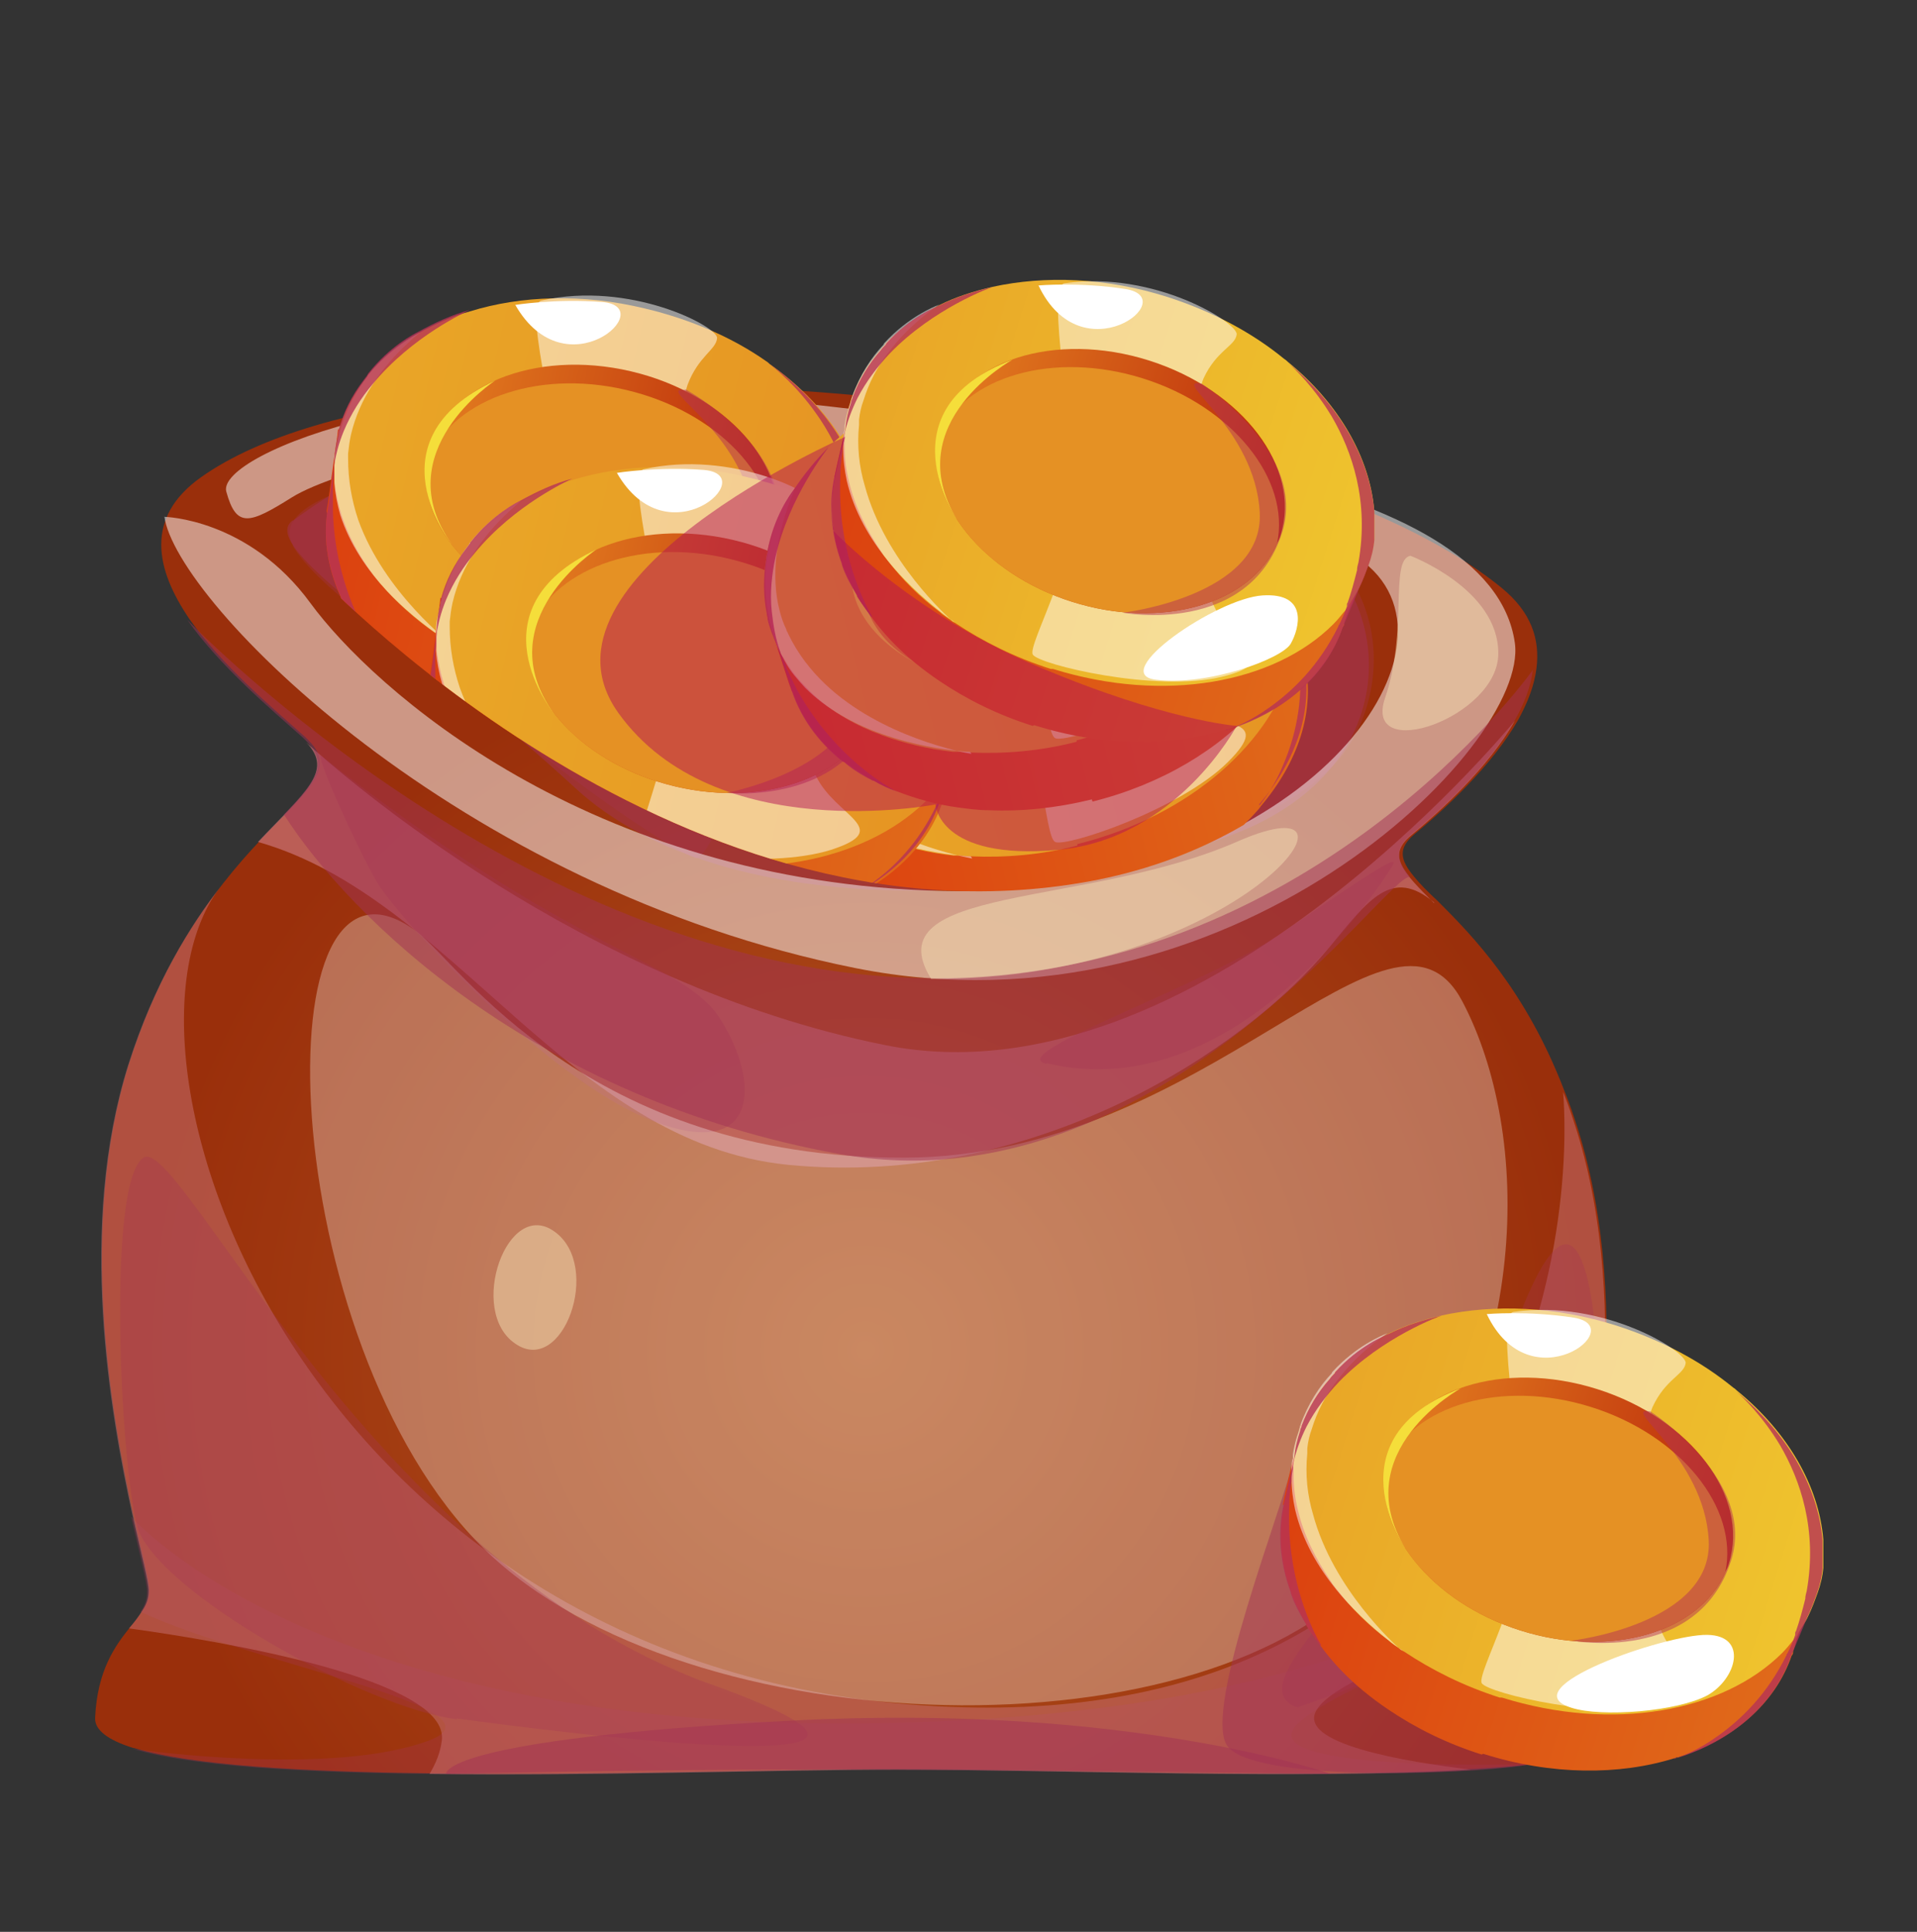 <?xml version="1.0" encoding="UTF-8"?>
<svg xmlns="http://www.w3.org/2000/svg" xmlns:xlink="http://www.w3.org/1999/xlink" version="1.1" viewBox="0 0 266 268">
  <rect x="0" y="0" width="266" height="268" fill="#333333" stroke="none"/>
  <defs>
    <style>
      .cls-1 {
        fill: #f5de3a;
      }

      .cls-1, .cls-2, .cls-3, .cls-4, .cls-5, .cls-6, .cls-7, .cls-8, .cls-9, .cls-10, .cls-11, .cls-12, .cls-13, .cls-14, .cls-15, .cls-16, .cls-17, .cls-18, .cls-19, .cls-20, .cls-21, .cls-22, .cls-23, .cls-24, .cls-25, .cls-26, .cls-27, .cls-28, .cls-29, .cls-30, .cls-31, .cls-32, .cls-33, .cls-34, .cls-35, .cls-36, .cls-37, .cls-38, .cls-39 {
        stroke-width: 0px;
      }

      .cls-2 {
        opacity: .8;
      }

      .cls-2, .cls-3, .cls-5, .cls-7, .cls-8, .cls-14, .cls-32 {
        mix-blend-mode: multiply;
      }

      .cls-2, .cls-7 {
        fill: #b53355;
      }

      .cls-3, .cls-5, .cls-7, .cls-14, .cls-33, .cls-34 {
        opacity: .5;
      }

      .cls-3, .cls-32 {
        fill: #c97377;
      }

      .cls-40 {
        clip-path: url(#clippath);
      }

      .cls-4 {
        fill: none;
      }

      .cls-5, .cls-8 {
        fill: #a33355;
      }

      .cls-6 {
        fill: #e59124;
      }

      .cls-8, .cls-39 {
        opacity: .3;
      }

      .cls-9 {
        fill: url(#_ÂÁ_Ï_ÌÌ_È_ËÂÌÚ_232);
      }

      .cls-10 {
        fill: url(#_ÂÁ_Ï_ÌÌ_È_ËÂÌÚ_213);
      }

      .cls-11 {
        fill: url(#_ÂÁ_Ï_ÌÌ_È_ËÂÌÚ_473);
      }

      .cls-12 {
        fill: url(#_ÂÁ_Ï_ÌÌ_È_ËÂÌÚ_178);
      }

      .cls-13 {
        fill: url(#_ÂÁ_Ï_ÌÌ_È_ËÂÌÚ_170);
      }

      .cls-14 {
        fill: #b41454;
      }

      .cls-15 {
        fill: url(#_ÂÁ_Ï_ÌÌ_È_ËÂÌÚ_178-4);
      }

      .cls-16 {
        fill: url(#_ÂÁ_Ï_ÌÌ_È_ËÂÌÚ_178-3);
      }

      .cls-17 {
        fill: url(#_ÂÁ_Ï_ÌÌ_È_ËÂÌÚ_178-2);
      }

      .cls-18 {
        fill: url(#_ÂÁ_Ï_ÌÌ_È_ËÂÌÚ_170-2);
      }

      .cls-19 {
        fill: url(#_ÂÁ_Ï_ÌÌ_È_ËÂÌÚ_170-6);
      }

      .cls-20 {
        fill: url(#_ÂÁ_Ï_ÌÌ_È_ËÂÌÚ_170-5);
      }

      .cls-21 {
        fill: url(#_ÂÁ_Ï_ÌÌ_È_ËÂÌÚ_170-4);
      }

      .cls-22 {
        fill: url(#_ÂÁ_Ï_ÌÌ_È_ËÂÌÚ_170-3);
      }

      .cls-23 {
        fill: url(#_ÂÁ_Ï_ÌÌ_È_ËÂÌÚ_473-2);
      }

      .cls-24 {
        fill: url(#_ÂÁ_Ï_ÌÌ_È_ËÂÌÚ_232-7);
      }

      .cls-25 {
        fill: url(#_ÂÁ_Ï_ÌÌ_È_ËÂÌÚ_232-8);
      }

      .cls-26 {
        fill: url(#_ÂÁ_Ï_ÌÌ_È_ËÂÌÚ_232-9);
      }

      .cls-27 {
        fill: url(#_ÂÁ_Ï_ÌÌ_È_ËÂÌÚ_232-6);
      }

      .cls-28 {
        fill: url(#_ÂÁ_Ï_ÌÌ_È_ËÂÌÚ_232-3);
      }

      .cls-29 {
        fill: url(#_ÂÁ_Ï_ÌÌ_È_ËÂÌÚ_232-4);
      }

      .cls-30 {
        fill: url(#_ÂÁ_Ï_ÌÌ_È_ËÂÌÚ_232-2);
      }

      .cls-31 {
        fill: url(#_ÂÁ_Ï_ÌÌ_È_ËÂÌÚ_232-5);
      }

      .cls-32 {
        opacity: .7;
      }

      .cls-33, .cls-34, .cls-39 {
        mix-blend-mode: soft-light;
      }

      .cls-33, .cls-35, .cls-39 {
        fill: #fff;
      }

      .cls-41 {
        isolation: isolate;
      }

      .cls-34 {
        fill: wheat;
      }

      .cls-36 {
        fill: url(#_ÂÁ_Ï_ÌÌ_È_ËÂÌÚ_232-12);
      }

      .cls-37 {
        fill: url(#_ÂÁ_Ï_ÌÌ_È_ËÂÌÚ_232-11);
      }

      .cls-38 {
        fill: url(#_ÂÁ_Ï_ÌÌ_È_ËÂÌÚ_232-10);
      }
    </style>
    <radialGradient id="_ÂÁ_Ï_ÌÌ_È_ËÂÌÚ_213" data-name="¡ÂÁ˚ÏˇÌÌ˚È „‡‰ËÂÌÚ 213" cx="120.1" cy="187.3" fx="120.1" fy="187.3" r="100.2" gradientUnits="userSpaceOnUse">
      <stop offset="0" stop-color="#b3551e"/>
      <stop offset="1" stop-color="#9a2f0b"/>
    </radialGradient>
    <linearGradient id="_ÂÁ_Ï_ÌÌ_È_ËÂÌÚ_232" data-name="¡ÂÁ˚ÏˇÌÌ˚È „‡‰ËÂÌÚ 232" x1="427.7" y1="455.7" x2="427.7" y2="382.2" gradientTransform="translate(741.8 -63.6) rotate(107.5)" gradientUnits="userSpaceOnUse">
      <stop offset="0" stop-color="#dc410f"/>
      <stop offset="1" stop-color="#e06a1a"/>
    </linearGradient>
    <linearGradient id="_ÂÁ_Ï_ÌÌ_È_ËÂÌÚ_232-2" data-name="¡ÂÁ˚ÏˇÌÌ˚È „‡‰ËÂÌÚ 232" x1="423.8" y1="456.5" x2="423.8" y2="381.3" xlink:href="#_ÂÁ_Ï_ÌÌ_È_ËÂÌÚ_232"/>
    <linearGradient id="_ÂÁ_Ï_ÌÌ_È_ËÂÌÚ_473" data-name="¡ÂÁ˚ÏˇÌÌ˚È „‡‰ËÂÌÚ 473" x1="418.8" y1="456.5" x2="418.8" y2="381.3" gradientTransform="translate(741.8 -63.6) rotate(107.5)" gradientUnits="userSpaceOnUse">
      <stop offset="0" stop-color="#e9a627"/>
      <stop offset="1" stop-color="#efc42e"/>
    </linearGradient>
    <linearGradient id="_ÂÁ_Ï_ÌÌ_È_ËÂÌÚ_170" data-name="¡ÂÁ˚ÏˇÌÌ˚È „‡‰ËÂÌÚ 170" x1="418.6" y1="443.7" x2="418.6" y2="394.2" gradientTransform="translate(741.8 -63.6) rotate(107.5)" gradientUnits="userSpaceOnUse">
      <stop offset="0" stop-color="#e27b1f"/>
      <stop offset="1" stop-color="#b92509"/>
    </linearGradient>
    <clipPath id="clippath">
      <path class="cls-4" d="M43,78.7s49.8,54.1,108,43.6c58.2-10.6,61.7-83.4,61.7-83.4l-50.4-27L18.2,22.9l24.8,55.7Z"/>
    </clipPath>
    <linearGradient id="_ÂÁ_Ï_ÌÌ_È_ËÂÌÚ_232-3" data-name="¡ÂÁ˚ÏˇÌÌ˚È „‡‰ËÂÌÚ 232" x1="243.1" y1="502.4" x2="243.1" y2="428.8" gradientTransform="translate(538 -248.9) rotate(76)" xlink:href="#_ÂÁ_Ï_ÌÌ_È_ËÂÌÚ_232"/>
    <linearGradient id="_ÂÁ_Ï_ÌÌ_È_ËÂÌÚ_232-4" data-name="¡ÂÁ˚ÏˇÌÌ˚È „‡‰ËÂÌÚ 232" x1="239.2" y1="503.2" x2="239.2" y2="428" gradientTransform="translate(538 -248.9) rotate(76)" xlink:href="#_ÂÁ_Ï_ÌÌ_È_ËÂÌÚ_232"/>
    <linearGradient id="_ÂÁ_Ï_ÌÌ_È_ËÂÌÚ_178" data-name="¡ÂÁ˚ÏˇÌÌ˚È „‡‰ËÂÌÚ 178" x1="234.2" y1="503.2" x2="234.2" y2="428" gradientTransform="translate(538 -248.9) rotate(76)" gradientUnits="userSpaceOnUse">
      <stop offset="0" stop-color="#e9a627"/>
      <stop offset="1" stop-color="#e69423"/>
    </linearGradient>
    <linearGradient id="_ÂÁ_Ï_ÌÌ_È_ËÂÌÚ_170-2" data-name="¡ÂÁ˚ÏˇÌÌ˚È „‡‰ËÂÌÚ 170" x1="234" y1="490.4" x2="234" y2="440.9" gradientTransform="translate(538 -248.9) rotate(76)" xlink:href="#_ÂÁ_Ï_ÌÌ_È_ËÂÌÚ_170"/>
    <linearGradient id="_ÂÁ_Ï_ÌÌ_È_ËÂÌÚ_232-5" data-name="¡ÂÁ˚ÏˇÌÌ˚È „‡‰ËÂÌÚ 232" x1="300.2" y1="624.5" x2="300.2" y2="550.9" gradientTransform="translate(721.9 -81.2) rotate(103.1)" xlink:href="#_ÂÁ_Ï_ÌÌ_È_ËÂÌÚ_232"/>
    <linearGradient id="_ÂÁ_Ï_ÌÌ_È_ËÂÌÚ_232-6" data-name="¡ÂÁ˚ÏˇÌÌ˚È „‡‰ËÂÌÚ 232" x1="296.3" y1="625.3" x2="296.3" y2="550.1" gradientTransform="translate(721.9 -81.2) rotate(103.1)" xlink:href="#_ÂÁ_Ï_ÌÌ_È_ËÂÌÚ_232"/>
    <linearGradient id="_ÂÁ_Ï_ÌÌ_È_ËÂÌÚ_178-2" data-name="¡ÂÁ˚ÏˇÌÌ˚È „‡‰ËÂÌÚ 178" x1="291.3" y1="625.3" x2="291.3" y2="550.1" gradientTransform="translate(721.9 -81.2) rotate(103.1)" xlink:href="#_ÂÁ_Ï_ÌÌ_È_ËÂÌÚ_178"/>
    <linearGradient id="_ÂÁ_Ï_ÌÌ_È_ËÂÌÚ_170-3" data-name="¡ÂÁ˚ÏˇÌÌ˚È „‡‰ËÂÌÚ 170" x1="291" y1="612.4" x2="291" y2="563" gradientTransform="translate(721.9 -81.2) rotate(103.1)" xlink:href="#_ÂÁ_Ï_ÌÌ_È_ËÂÌÚ_170"/>
    <linearGradient id="_ÂÁ_Ï_ÌÌ_È_ËÂÌÚ_232-7" data-name="¡ÂÁ˚ÏˇÌÌ˚È „‡‰ËÂÌÚ 232" x1="319.8" y1="605.4" x2="319.8" y2="531.8" gradientTransform="translate(721.9 -81.2) rotate(103.1)" xlink:href="#_ÂÁ_Ï_ÌÌ_È_ËÂÌÚ_232"/>
    <linearGradient id="_ÂÁ_Ï_ÌÌ_È_ËÂÌÚ_232-8" data-name="¡ÂÁ˚ÏˇÌÌ˚È „‡‰ËÂÌÚ 232" x1="315.8" y1="606.2" x2="315.8" y2="531" gradientTransform="translate(721.9 -81.2) rotate(103.1)" xlink:href="#_ÂÁ_Ï_ÌÌ_È_ËÂÌÚ_232"/>
    <linearGradient id="_ÂÁ_Ï_ÌÌ_È_ËÂÌÚ_178-3" data-name="¡ÂÁ˚ÏˇÌÌ˚È „‡‰ËÂÌÚ 178" x1="310.8" y1="606.2" x2="310.8" y2="531" gradientTransform="translate(721.9 -81.2) rotate(103.1)" xlink:href="#_ÂÁ_Ï_ÌÌ_È_ËÂÌÚ_178"/>
    <linearGradient id="_ÂÁ_Ï_ÌÌ_È_ËÂÌÚ_170-4" data-name="¡ÂÁ˚ÏˇÌÌ˚È „‡‰ËÂÌÚ 170" x1="310.6" y1="593.3" x2="310.6" y2="543.8" gradientTransform="translate(721.9 -81.2) rotate(103.1)" xlink:href="#_ÂÁ_Ï_ÌÌ_È_ËÂÌÚ_170"/>
    <linearGradient id="_ÂÁ_Ï_ÌÌ_È_ËÂÌÚ_232-9" data-name="¡ÂÁ˚ÏˇÌÌ˚È „‡‰ËÂÌÚ 232" x1="229.1" y1="498.9" x2="229.1" y2="425.4" gradientTransform="translate(538 -248.9) rotate(76)" xlink:href="#_ÂÁ_Ï_ÌÌ_È_ËÂÌÚ_232"/>
    <linearGradient id="_ÂÁ_Ï_ÌÌ_È_ËÂÌÚ_232-10" data-name="¡ÂÁ˚ÏˇÌÌ˚È „‡‰ËÂÌÚ 232" x1="225.1" y1="499.8" x2="225.1" y2="424.5" gradientTransform="translate(538 -248.9) rotate(76)" xlink:href="#_ÂÁ_Ï_ÌÌ_È_ËÂÌÚ_232"/>
    <linearGradient id="_ÂÁ_Ï_ÌÌ_È_ËÂÌÚ_178-4" data-name="¡ÂÁ˚ÏˇÌÌ˚È „‡‰ËÂÌÚ 178" x1="220.2" y1="499.8" x2="220.2" y2="424.5" xlink:href="#_ÂÁ_Ï_ÌÌ_È_ËÂÌÚ_178"/>
    <linearGradient id="_ÂÁ_Ï_ÌÌ_È_ËÂÌÚ_170-5" data-name="¡ÂÁ˚ÏˇÌÌ˚È „‡‰ËÂÌÚ 170" x1="219.9" y1="486.9" x2="219.9" y2="437.4" gradientTransform="translate(538 -248.9) rotate(76)" xlink:href="#_ÂÁ_Ï_ÌÌ_È_ËÂÌÚ_170"/>
    <linearGradient id="_ÂÁ_Ï_ÌÌ_È_ËÂÌÚ_232-11" data-name="¡ÂÁ˚ÏˇÌÌ˚È „‡‰ËÂÌÚ 232" x1="310.4" y1="558" x2="310.4" y2="484.5" xlink:href="#_ÂÁ_Ï_ÌÌ_È_ËÂÌÚ_232"/>
    <linearGradient id="_ÂÁ_Ï_ÌÌ_È_ËÂÌÚ_232-12" data-name="¡ÂÁ˚ÏˇÌÌ˚È „‡‰ËÂÌÚ 232" x1="306.5" y1="558.9" x2="306.5" y2="483.6" xlink:href="#_ÂÁ_Ï_ÌÌ_È_ËÂÌÚ_232"/>
    <linearGradient id="_ÂÁ_Ï_ÌÌ_È_ËÂÌÚ_473-2" data-name="¡ÂÁ˚ÏˇÌÌ˚È „‡‰ËÂÌÚ 473" x1="301.5" y1="558.9" x2="301.5" y2="483.6" xlink:href="#_ÂÁ_Ï_ÌÌ_È_ËÂÌÚ_473"/>
    <linearGradient id="_ÂÁ_Ï_ÌÌ_È_ËÂÌÚ_170-6" data-name="¡ÂÁ˚ÏˇÌÌ˚È „‡‰ËÂÌÚ 170" x1="301.2" y1="546" x2="301.2" y2="496.5" xlink:href="#_ÂÁ_Ï_ÌÌ_È_ËÂÌÚ_170"/>
  </defs>
  <g class="cls-41">
    <g id="Layer_1" data-name="Layer 1">
      <g>
        <path class="cls-10" d="M226.1,239.1c.2,2.7-4.8,4.5-12.8,5.5-2.7.4-5.8.6-9.2.8h0c-22.7,1.4-58.2,0-79.3,0-16.5,0-42.4.9-65.2.6-17.5-.2-33.1-1.1-41-3.5h-.1c-3.5-1.1-5.4-2.5-5.3-4.2.3-6.6,2.8-10,4.8-12.5h0c.7-.8,1.3-1.6,1.8-2.4.6-.9.9-1.7.9-2.8,0-1.3-1-5-2.2-10.4-3.1-14.2-7.7-40.1-.6-62.6,3.6-11.3,8.5-19.2,13.1-25.1h0c1.8-2.3,3.5-4.2,5.1-5.9,1.3-1.4,2.5-2.6,3.6-3.7,4.2-4.4,6.3-6.9,3.2-10.1-.4-.4-.6-.6-.6-.6-4.5-4-11.5-9.9-16-16.3t0,0h0c-4.7-6.9-6.3-14.1,1.6-19.7,32.8-23.2,146.2-12.5,180.4,15.3,4.2,3.4,5.4,7.2,4.9,11.2h0c-.3,2.4-1.2,4.7-2.5,7.1,0,0,0,0,0,0-3.7,6.5-10.4,12.6-14.4,15.9-2.4,2-2,3.6-.1,5.9h0c.8,1,1.9,2.1,3.3,3.4,4.8,4.8,12.2,12.3,17.6,26.4.7,1.7,1.3,3.5,1.9,5.4,7.9,25.4,1.7,54.4.3,63.6-.2,1.2-.3,2-.3,2.5h0c0,4.1,6.8,5.8,7.6,16.1Z"/>
        <path class="cls-32" d="M199,125.2c-5.9-4.9-9-.5-14.7,6.4-11.7,14.1-40.8,33.3-74.9,30-30.5-3-46.5-37.1-73.6-44.8,6.4-6.8,10.6-9.8,6.7-13.8,5,4.6,38.2,33.6,80.4,42,43.1,8.6,86-43.5,87.3-45-3.7,6.5-10.4,12.6-14.4,15.9-3.4,2.8-1.2,5,3.2,9.4Z"/>
        <path class="cls-8" d="M220.2,208.2l-1.4,12.4-.3,2.5h0s-30.3,8.8-38.3,15.9c-7.9,7.1,33.1,5.7,33.1,5.7-21.1,2.7-64.2.8-88.6.8-29.1,0-87.9,2.7-106.3-2.9,1.9.3,27.7,3.8,41-1.1,12-4.4-24-10.5-39.9-17.9.6-.9.9-1.7.9-2.8,0-1.3-1-5-2.2-10.4,0,0,27.2,31.5,109.8,28.5,76.4-2.8,92.2-30.5,92.2-30.5Z"/>
        <path class="cls-8" d="M145.2,147.6c-6.1-1.4,22-10.8,33-18.4,12.8-8.7,16.3-11,14.9-8.9-1.4,2.2-21.3,33.5-47.9,27.2Z"/>
        <path class="cls-8" d="M44.6,104.8c-1.1-.5,4.9,12.7,7.6,17.4,2.7,4.8,23.8,27.8,38.6,33.4,14.6,5.5,14.6-5.5,9.3-14-5.3-8.6-19.3-8.3-55.6-36.8Z"/>
        <path class="cls-3" d="M218.8,220.6c-.2,1.2-.3,2-.3,2.5h0s-31.7,7.5-35.8,14.1c-2.9,4.7,12.3,7.2,21.4,8.3-22.7,1.4-58.2,0-79.3,0-16.5,0-42.4.9-65.2.6.9-1.5,1.5-3,1.7-4.6,1.2-8.5-30.4-13.8-43.4-15.6.7-.8,1.3-1.6,1.8-2.4.6-.9.9-1.7.9-2.8,0-1.3-1-5-2.2-10.4-3.1-14.2-7.7-40.1-.6-62.6,3.6-11.3,8.5-19.2,13.1-25.1h0c-18.9,23.4,11.7,108.4,97.3,114,78.7,5.2,90.6-59.5,88.7-85.1.7,1.7,1.3,3.5,1.9,5.4,7.9,25.4,1.7,54.4.3,63.6Z"/>
        <path class="cls-39" d="M57.9,129.3c-22.2-16.8-19.9,57,9.3,85.6,28.2,27.5,101.1,29.4,123.6,2.4,22.2-26.7,21.7-60.2,12.1-78.4-9.8-18.5-35.2,21.6-77.4,21.7-44,.1-61.7-26.8-67.6-31.3Z"/>
        <path class="cls-5" d="M61.9,246.1s-1.3-4.8,47.9-7.4c47-2.5,74.9,7.4,74.9,7.4,0,0-26.3-.4-57.7-.6-32.4-.2-65.1.6-65.1.6Z"/>
        <path class="cls-5" d="M40.6,72.2c-5.1,3.8,17.5,17.1,39.2,37.1,21.1,19.5,66.6,16.4,92.2,6.1,25-10.1,21.7-36.7,3.5-44-18.6-7.5-27.5,1.1-68-6.7-42.3-8.1-56.5-.1-66.8,7.5Z"/>
        <path class="cls-8" d="M40.7,75.7c-5.5-8.9,32.8-15.4,53.2-6.4,19.9,8.8,5.9,51,2.5,49.7-3.4-1.3-14.8-8.9-29.1-20.4-14.5-11.7-23.2-17.2-26.7-22.9Z"/>
        <path class="cls-8" d="M153.9,69.5c-14.8,1.5-21.9,41.5-19.3,49.6,2.6,8.1,38-1,49.8-12.3,11.7-11.1,9.7-41.4-30.5-37.3Z"/>
        <path class="cls-33" d="M22.8,71.6c1.5,11.8,40.8,51.7,95.9,62.7,52.1,10.4,93.5-30.7,91.5-45.1-3.3-23.4-59.2-28.7-102.9-33.7-45.7-5.3-77.3,7.5-75.9,12.7,1.4,5.1,3.2,4.5,9.1.8,5.9-3.7,30.3-10.9,53.3-6,22.4,4.8,83.6,2.7,96.8,16.2,13,13.3-12.6,45.5-59.7,44.4-49.4-1.1-79.3-28.3-87.8-39.9-8.6-11.8-20.3-12-20.3-12Z"/>
        <path class="cls-5" d="M212.7,92.9c-.3,2.4-1.2,4.7-2.5,7,0,0,0,0,0,0-3.7,6.5-10.4,12.6-14.4,15.9-2.4,2-2,3.6-.1,5.9-2.6-1.5-34.8,46.4-79.2,38.4-42.5-7.7-68.1-33-77.1-47.1,4.2-4.4,6.3-6.9,3.2-10.1-.4-.4-.6-.6-.6-.6-4.5-4-11.5-9.9-16-16.3t0,0c1.5,1.5,48.2,49.5,103.3,49.7,52.3.2,82.6-41.6,83.5-42.9Z"/>
        <path class="cls-8" d="M180.2,236.9c-10.7-3.3,18.7-22.8,30.3-53.5,11.5-30.6,11.5,13.6,11.5,13.6,0,0-3.4,22.5-5.6,25.1-2.2,2.7-36.2,14.7-36.2,14.7Z"/>
        <path class="cls-8" d="M63.4,238.5c-12.3-1.4-42.1-17.9-44.4-26.9-2.3-9-4.2-47.6.9-51,5-3.4,31.8,56.2,78.6,73,44.6,16-35.1,4.8-35.1,4.8Z"/>
        <path class="cls-5" d="M179.6,202.1c-1.5,6.8-12.8,35.2-9.3,40.1,3.4,4.9,31.9,4.1,41.2,2.7,9.3-1.5,12.2-31.2,12.2-31.2l-44-11.6Z"/>
        <g>
          <path class="cls-9" d="M205.6,243.4c-4.8-1.5-9.2-3.7-12.9-6.2-1.2-.8-2.4-1.7-3.5-2.6,0,0,0,0,0,0-2.3-1.9-4.3-4-5.9-6.2,0,0,0,0,0,0-.7-1-1.4-1.9-2-2.9,0,0,0,0,0-.1-.8-1.4-1.5-2.8-2.1-4.3,0,0,0,0,0-.1,0,0,0,0,0,0-1.6-4.3-1.9-8.8-.8-13h0c0-.3.1-.5.2-.6,0-.3.2-.6.3-.9,0-.2.1-.3.2-.5,0-.1.1-.3.2-.4,0-.2.1-.3.2-.5,0,0,0-.2.1-.3.6-1.3,1.4-2.6,2.3-3.7.6-.8,1.3-1.5,2-2.2,8.1-7.8,22.9-10.4,37.8-5.7,2.6.8,5,1.8,7.3,2.9,11.3,5.6,19,14.8,20.4,24.1.3,2.1.4,4.2,0,6.2,0,0,0,.1,0,.2,0,0,0,.1,0,.1-.1.8-.3,1.6-.6,2.4v.2c0,.1-.1.3-.2.4-2.3,6.7-8.2,11.7-15.8,14.1-.1,0-.3,0-.3.1,0,0-.1,0-.1,0-7.7,2.4-17.1,2.4-26.6-.6Z"/>
          <path class="cls-30" d="M178,208.8l.2-1.1h0c0,0,1.3-5.7,1.3-5.7h0c0-.1.6-2.6.6-2.6h0s.4-1.7.4-1.7h0c0-.1.2,0,.2,0l.6.2,1,.3,1.4.4,40.9,13.3,24.6,8,1.6.5,1.2.4h0s-1.3,3.2-1.3,3.2h0s-2.3,5.5-2.3,5.5h0s-.5-.2-.5-.2h-.1s-.7-.2-.7-.2h-.3c0-.1,0-.1,0-.1l-17.5-5.2-46.8-13.9-2.4-.7h-.2c0,0,0,0,0,0l-.9-.3h-.4c0-.1-.3-.2-.3-.2Z"/>
          <path class="cls-11" d="M208.1,235.5c-5-1.6-9.4-3.8-13.3-6.4h0s0,0,0,0t0,0c-.1,0-.6-.4-1.2-.8-.3-.2-.6-.4-.9-.7-2.8-2.1-5.2-4.5-7.2-7.1-.3-.4-.6-.7-.8-1.1-2.2-3.2-3.8-6.5-4.6-9.9-.4-1.6-.6-3.2-.6-4.8,0-.4,0-.9,0-1.3h0c0-.4,0-.7,0-1.1,0,0,0,0,0-.1.1-1.3.4-2.5.8-3.7,0-.2.1-.4.2-.6h0c.9-2.5,2.2-4.7,3.9-6.6.2-.3.4-.5.7-.8,0,0,0-.1.1-.2,2.1-2.1,4.6-3.9,7.5-5.3,0,0,0,0,0,0,2.2-1.1,4.7-1.9,7.3-2.5h0c7.3-1.6,15.8-1.3,24.3,1.4,6.2,2,11.7,4.9,16.2,8.6,0,0,.2.1.5.4,7.1,5.8,11.4,13.3,12,20.7,0,0,0,0,0,0,0,.4,0,.9,0,1.3,0,.2,0,.5,0,.7,0,.4,0,.8,0,1.2,0,.2,0,.5,0,.7-.1,1.2-.4,2.4-.8,3.5-.4,1.1-.8,2.2-1.3,3.2h0c-.4.9-1,1.7-1.5,2.5,0,0,0,0,0,.1-.2.3-.4.6-.7.9,0,0,0,0,0,0-.4.5-.9,1.1-1.4,1.6-8.2,8.2-23.5,11-38.9,6.2Z"/>
          <path class="cls-33" d="M210,182c-2.6.4,1.3,20.7,1.5,29.6.2,8.9-6.6,20.5-5.9,21.9.8,1.4,17.2,5.3,26.2,3.1,9.1-2.2,1-4.6-1.3-10.4-2.3-5.9-3-27-1.2-31,1.8-3.9,4.4-4.5,4.6-6.1s-11.4-8.9-23.9-7.1Z"/>
          <path class="cls-13" d="M211,226.2c-12.4-3.9-20.5-14-18.6-22.9,0-.4.2-.9.3-1.3,2.9-9.3,15.9-13.4,28.9-9.3,13,4.1,21.2,14.9,18.3,24.2-.1.4-.3.8-.5,1.2-3.6,8.4-16,12-28.4,8.1Z"/>
          <path class="cls-6" d="M211,226.2c-12.4-3.9-20.5-14-18.6-22.9,3.6-8.4,16-12,28.4-8.1,12.4,3.9,20.5,14,18.6,22.9-3.6,8.4-16,12-28.4,8.1Z"/>
          <path class="cls-35" d="M218.4,182.8c7.9,1.3-6.1,12.1-12.1-.5,0,0,5.7-.5,12.1.5Z"/>
          <path class="cls-33" d="M194.7,229c-.1,0-.6-.4-1.2-.8-1.7-1.3-5.1-4-8.1-7.7-2.5-3.1-4.7-6.8-5.7-11.1-.3-1.4-.5-2.9-.5-4.5,0-.3,0-.7,0-1,0,0,0,0,0,0,0-.5,0-1.1.2-1.6,0,0,0-.2,0-.3,0,0,0-.1,0-.2.1-.8.3-1.6.5-2.3h0c.2-.6.4-1.2.5-1.7,1.1-3.1,2.7-5.5,4.4-7.3,0,0,0-.1.1-.2,3.3-3.6,6.8-5,7.5-5.3,0,0,0,0,0,0,0,0,0,0,0,0,.8-.4-3.5,2-7,6.7-1.4,1.8-2.6,4-3.4,6.6-.3.8-.5,1.7-.6,2.6,0,.2,0,.5,0,.7-.3,3,0,5.8.8,8.5,2.8,10.4,11.5,18.2,12.2,18.8Z"/>
          <path class="cls-1" d="M202.7,192.6s-15.9,8.7-7.7,22.2c0,0-10.6-15.3,7.7-22.2Z"/>
          <path class="cls-7" d="M228.9,195.8c-4.2-.7,7.6,6.3,8.2,17.9.6,11.6-19,13.9-19,13.9,0,0,17.5,3.3,22.1-11.1,3.6-11.2-11.2-20.7-11.2-20.7Z"/>
          <path class="cls-2" d="M232.3,244c.1,0,.2,0,.3-.1-.1,0-.3,0-.3.1Z"/>
          <path class="cls-2" d="M232.6,243.9c.9-.3,3.2-1.2,5.8-3.1,0,0,0,0,0,0,3.1-2.2,6.8-5.7,9.5-11.2,0,0,0-.2.1-.2.4-.8.8-1.7,1.1-2.6,0,0,0-.2,0-.2,0-.1,0-.2.1-.3.5-1.4.9-2.9,1.3-4.5,0-.4.1-.7.2-1.1,1.5-8.5-.9-15.4-3.7-20.2-2.4-4-5.1-6.6-6.1-7.5,7.1,5.8,11.4,13.3,12,20.7,0,0,0,0,0,0,0,.4,0,.9,0,1.3,0,.2,0,.3,0,.5,0,0,0,.1,0,.2,0,.4,0,.8,0,1.2,0,.2,0,.5,0,.7-.1,1.2-.4,2.4-.8,3.5-.4,1.1-.8,2.2-1.3,3.2h0s-2.3,5.5-2.3,5.5h0c-2.3,6.7-8.2,11.7-15.8,14.1Z"/>
          <path class="cls-2" d="M183.2,228.3c-.7-1-1.4-1.9-2-2.9,0,0,0,0,0-.1-.9-1.5-1.7-3-2.1-4.3,0,0,0,0,0-.1,0,0,0,0,0,0-1.6-4.3-1.9-8.8-.8-13h0c0,0,1.3-5.7,1.3-5.7.1-1.3.4-2.5.8-3.7,0-.2.1-.4.2-.6h0c0-.1,0-.1,0-.1.9-2.4,2.2-4.6,3.9-6.5.2-.3.4-.5.7-.8,0,0,0-.1.1-.2,3.3-3.6,6.8-5,7.5-5.3,0,0,0,0,0,0,2.2-1.1,4.7-1.9,7.3-2.5-.4.1-8.3,3-14.3,9.2-1.7,1.8-3.3,3.9-4.5,6.2-.8,1.6-1.5,3.4-1.9,5.4h0c0,.2,0,.4,0,.5,0,0,0,0,0,0-.1.5-.2,1-.2,1.5,0,0,0,.2,0,.2-.2,1.2-.3,2.3-.3,3.4-.4,9.5,2.8,16.3,4,18.6h0c.2.3.3.5.4.7Z"/>
          <path class="cls-35" d="M218,236.9c-8.5-2.7,13.1-10.2,18.9-10.1,5.7.1,4.1,6.1,0,8.4-4.1,2.2-14.6,3.1-18.9,1.7Z"/>
        </g>
        <g class="cls-40">
          <g>
            <g>
              <path class="cls-28" d="M151.5,125.4c-4.9,1.2-9.7,1.7-14.3,1.5-1.5,0-2.9-.2-4.4-.4,0,0,0,0,0,0-2.9-.4-5.7-1.2-8.3-2.2,0,0,0,0,0,0-1.1-.4-2.2-.9-3.2-1.5,0,0,0,0-.1,0-1.4-.8-2.8-1.6-4-2.6,0,0,0,0-.1,0,0,0,0,0,0,0-3.6-2.8-6.2-6.5-7.4-10.7h0c0-.3-.1-.5-.2-.7,0-.3-.1-.6-.2-.9,0-.2,0-.3,0-.5,0-.1,0-.3,0-.4,0-.2,0-.3,0-.5,0,0,0-.2,0-.3-.2-1.5-.1-2.9,0-4.4.1-1,.3-1.9.5-2.9,2.8-10.9,14.1-20.9,29.2-24.6,2.6-.7,5.2-1.1,7.8-1.3,12.5-1.1,23.9,2.7,30,9.9,1.4,1.6,2.5,3.4,3.3,5.3,0,0,0,.1,0,.2,0,0,0,0,0,.1.3.8.6,1.6.8,2.4v.2c0,.1.1.3.1.5,1.6,7-.9,14.2-6.1,20.3,0,.1-.2.2-.2.3,0,0-.1.1-.1.1-5.3,6.1-13.4,11-23,13.4Z"/>
              <path class="cls-29" d="M109.9,110.4l-.4-1h0c0,0-1.8-5.5-1.8-5.5h0c0-.1-.8-2.5-.8-2.5h0s-.5-1.6-.5-1.6h0c0-.1.2-.1.2-.1h.6c0-.1,1.1-.4,1.1-.4l1.4-.3,41.8-10,25.2-6,1.7-.4,1.2-.3h0s.5,3.4.5,3.4h0s.9,5.9.9,5.9h0s-.5.1-.5.1h-.1s-.7.2-.7.2h-.3c0,0,0,.1,0,.1l-17.7,4.7-47.1,12.6-2.5.7h-.2c0,0,0,0,0,0l-1,.3h-.4c0,.1-.3.2-.3.2Z"/>
              <path class="cls-12" d="M149.5,117.3c-5,1.3-10,1.7-14.7,1.5h0s0,0,0,0t0,0c-.2,0-.7,0-1.4-.1-.4,0-.7,0-1.1,0-3.5-.4-6.8-1.2-9.8-2.3-.4-.2-.9-.3-1.3-.5-3.6-1.5-6.7-3.5-9.1-6-1.2-1.2-2.2-2.4-3-3.8-.2-.4-.5-.7-.7-1.1h0c-.2-.3-.3-.6-.5-1,0,0,0,0,0-.1-.5-1.1-1-2.3-1.3-3.6,0-.2,0-.4-.1-.6h0c-.5-2.6-.5-5.1-.1-7.7,0-.3.1-.7.2-1,0,0,0-.1,0-.2.6-2.9,1.9-5.7,3.6-8.4,0,0,0,0,0,0,1.4-2.1,3-4.1,4.9-6h0c5.4-5.2,12.8-9.3,21.4-11.5,6.3-1.6,12.6-1.9,18.2-1.2,0,0,.2,0,.6,0,9.1,1.3,16.7,5.3,21,11.4,0,0,0,0,0,0,.3.4.5.7.7,1.1.1.2.2.4.4.6.2.4.4.7.6,1.1.1.2.2.4.3.6.5,1.1.9,2.2,1.2,3.4.3,1.1.5,2.3.5,3.4h0c0,1,0,1.9,0,2.9,0,0,0,0,0,.1,0,.4,0,.7-.1,1.1,0,0,0,0,0,0,0,.7-.2,1.4-.4,2.1-2.7,11.3-14.3,21.7-30,25.6Z"/>
              <path class="cls-33" d="M123.1,70.7c-2,1.7,11.9,17,16.8,24.4,4.8,7.5,5,20.9,6.5,21.7,1.4.8,17.4-4.5,24-11.1,6.6-6.6-1.6-4.4-6.6-8.2-5-3.8-16.7-21.5-17.2-25.7s1.3-6.1.7-7.6-14.4-1.6-24.1,6.5Z"/>
              <path class="cls-18" d="M147.1,107.9c-12.7,3.2-24.8-1.2-27.9-9.8-.2-.4-.3-.8-.4-1.3-2.3-9.4,6.5-19.7,19.8-23,13.3-3.3,25.9,1.6,28.3,11.1.1.4.2.9.2,1.3,1.3,9-7.4,18.6-20,21.7Z"/>
              <path class="cls-6" d="M147.1,107.9c-12.7,3.2-24.8-1.2-27.9-9.8-1.3-9,7.3-18.6,20-21.7,12.7-3.2,24.8,1.2,27.9,9.8,1.3,9-7.4,18.6-20,21.7Z"/>
              <path class="cls-35" d="M130.7,67c7.4-3,1.2,13.5-10.6,5.9,0,0,4.6-3.4,10.6-5.9Z"/>
              <path class="cls-33" d="M134.7,118.8c-.2,0-.7,0-1.4-.1-2.2-.2-6.4-.8-10.9-2.4-3.7-1.3-7.6-3.4-10.6-6.4-1-1.1-2-2.2-2.7-3.5-.2-.3-.3-.6-.5-.9,0,0,0,0,0,0-.2-.5-.5-1-.7-1.5,0,0,0-.2-.1-.2,0,0,0-.1,0-.2-.3-.7-.5-1.5-.7-2.2h0c-.2-.6-.3-1.2-.4-1.8-.6-3.2-.5-6.1,0-8.5,0,0,0-.1,0-.2.9-4.8,3.2-7.9,3.6-8.4,0,0,0,0,0,0,0,0,0,0,0,0,.5-.8-1.9,3.6-2.5,9.4-.2,2.2-.2,4.8.5,7.4.2.8.5,1.7.9,2.5,0,.2.2.4.3.7,1.3,2.7,3.1,5,5.1,6.9,7.8,7.4,19.3,9.5,20.3,9.7Z"/>
              <path class="cls-1" d="M122.4,83.6s-9,15.7,5,23c0,0-17-7.5-5-23Z"/>
              <path class="cls-7" d="M146.5,72.7c-3.9,1.5,9.7,1.4,16.3,11,6.6,9.6-9,21.8-9,21.8,0,0,16.7-6.4,13-21-2.9-11.4-20.4-11.8-20.4-11.8Z"/>
              <path class="cls-2" d="M174.6,111.9c0,0,.1-.2.2-.3,0,.1-.2.2-.2.3Z"/>
              <path class="cls-2" d="M174.8,111.7c.6-.8,2.1-2.7,3.3-5.7,0,0,0,0,0,0,1.5-3.5,2.8-8.4,2.2-14.5,0,0,0-.2,0-.3,0-.9-.2-1.8-.4-2.8,0,0,0-.2,0-.3,0-.1,0-.2,0-.3-.3-1.5-.7-3-1.3-4.5-.1-.4-.2-.7-.4-1-3.1-8.1-8.8-12.7-13.8-15.3-4.1-2.2-7.8-3-9.2-3.2,9.1,1.3,16.7,5.3,21,11.4,0,0,0,0,0,0,.3.4.5.7.7,1.1,0,.1.2.3.3.4,0,0,0,.1.1.2.2.4.4.7.6,1.1.1.2.2.4.3.6.5,1.1.9,2.2,1.2,3.4.3,1.1.5,2.3.5,3.4h0s.9,5.9.9,5.9h0c1.6,7-.9,14.2-6.1,20.3Z"/>
              <path class="cls-2" d="M124.5,124.2c-1.1-.4-2.2-.9-3.2-1.5,0,0,0,0-.1,0-1.6-.8-3-1.6-4-2.6,0,0,0,0-.1,0,0,0,0,0,0,0-3.6-2.8-6.2-6.5-7.4-10.7h0c0,0-1.8-5.5-1.8-5.5-.5-1.1-1-2.3-1.3-3.6,0-.2,0-.4-.1-.6h0c0-.1,0-.1,0-.1-.5-2.5-.5-5-.1-7.6,0-.3.1-.7.2-1,0,0,0-.1,0-.2.9-4.8,3.2-7.9,3.6-8.4,0,0,0,0,0,0,1.4-2.1,3-4.1,4.9-6-.2.3-5.5,6.9-7.4,15.3-.5,2.4-.8,5-.5,7.6.2,1.8.5,3.7,1.2,5.6h0c0,.2.1.3.2.5,0,0,0,0,0,0,.2.5.4.9.6,1.4,0,0,0,.2,0,.2.5,1.1,1,2.1,1.5,3.1,4.6,8.3,11,12.5,13.1,13.7h0c.3.2.5.3.6.4Z"/>
            </g>
            <g>
              <path class="cls-31" d="M75.4,103.3c-4.9-1.1-9.4-2.9-13.4-5.2-1.3-.7-2.5-1.5-3.7-2.4,0,0,0,0,0,0-2.4-1.7-4.6-3.6-6.4-5.7,0,0,0,0,0,0-.8-.9-1.5-1.8-2.2-2.8,0,0,0,0,0-.1-.9-1.3-1.7-2.7-2.4-4.1,0,0,0,0,0-.1,0,0,0,0,0,0-1.9-4.2-2.6-8.6-1.7-12.9h0c0-.3,0-.5.1-.7,0-.3.2-.6.2-.9,0-.2,0-.3.1-.5,0-.1,0-.3.1-.4,0-.2.1-.3.2-.5,0,0,0-.2.1-.3.5-1.4,1.2-2.7,2-3.9.5-.8,1.1-1.6,1.8-2.3,7.5-8.4,22-12.1,37.2-8.6,2.6.6,5.1,1.4,7.5,2.4,11.7,4.7,20,13.3,22.2,22.5.5,2,.7,4.1.5,6.2,0,0,0,.1,0,.2,0,0,0,.1,0,.1,0,.8-.2,1.7-.4,2.5v.2c0,.1-.1.3-.2.5-1.8,6.9-7.3,12.2-14.7,15.3-.1,0-.3.1-.3.1,0,0-.1,0-.1,0-7.5,3-16.9,3.7-26.5,1.4Z"/>
              <path class="cls-27" d="M45.3,70.9l.2-1.1h0c0,0,.8-5.8.8-5.8h0c0-.1.4-2.7.4-2.7h0s.2-1.7.2-1.7h0c0-.1.2,0,.2,0l.6.2,1.1.3,1.4.3,41.8,10.2,25.2,6.1,1.7.4,1.2.3h0s-1.1,3.3-1.1,3.3h0s-1.9,5.7-1.9,5.7h0s-.5-.1-.5-.1h-.1s-.7-.2-.7-.2h-.3c0,0,0,0,0,0l-17.9-3.8-47.7-10.2-2.5-.5h-.2c0,0,0,0,0,0l-1-.2h-.5c0-.1-.3-.2-.3-.2Z"/>
              <path class="cls-17" d="M77.3,95.2c-5.1-1.2-9.7-3-13.8-5.4h0s0,0,0,0t0,0c-.1,0-.6-.3-1.2-.7-.3-.2-.6-.4-.9-.6-2.9-1.9-5.5-4.1-7.7-6.5-.3-.3-.6-.7-.9-1-2.5-3-4.3-6.2-5.4-9.5-.5-1.6-.8-3.1-1-4.7,0-.4,0-.9,0-1.3h0c0-.4,0-.7,0-1.1,0,0,0,0,0-.1,0-1.3.2-2.5.5-3.8,0-.2,0-.4.1-.6h0c.7-2.6,1.8-4.8,3.4-6.9.2-.3.4-.5.6-.8,0,0,0-.1.1-.2,1.9-2.3,4.3-4.2,7-5.8,0,0,0,0,0,0,2.2-1.2,4.5-2.3,7.1-3h0c7.1-2.2,15.6-2.5,24.3-.4,6.3,1.5,12.1,4,16.8,7.3,0,0,.2.1.5.4,7.5,5.3,12.4,12.4,13.5,19.7,0,0,0,0,0,0,0,.4.1.9.1,1.3,0,.2,0,.5,0,.7,0,.4,0,.8,0,1.2,0,.2,0,.5,0,.7,0,1.2-.2,2.4-.5,3.6-.3,1.1-.6,2.2-1.1,3.3h0c-.4.9-.8,1.8-1.3,2.6,0,0,0,0,0,.1-.2.3-.4.6-.6.9,0,0,0,0,0,0-.4.6-.8,1.1-1.3,1.7-7.5,8.8-22.6,12.8-38.3,9.1Z"/>
              <path class="cls-33" d="M75.1,41.7c-2.6.6,2.9,20.6,3.8,29.4.9,8.8-5.1,20.9-4.2,22.3.9,1.4,17.5,3.9,26.4,1.1s.6-4.6-2.1-10.3c-2.8-5.7-5.1-26.7-3.6-30.8,1.5-4,4-4.9,4.1-6.5.1-1.6-12.1-8-24.4-5.2Z"/>
              <path class="cls-22" d="M79.5,85.7c-12.7-3-21.5-12.4-20.3-21.4,0-.4.1-.9.2-1.3,2.2-9.5,14.8-14.6,28.1-11.5,13.3,3.1,22.3,13.3,20.1,22.7-.1.4-.2.9-.4,1.3-3,8.6-15,13.2-27.7,10.2Z"/>
              <path class="cls-6" d="M79.5,85.7c-12.7-3-21.5-12.4-20.3-21.4,3-8.6,15-13.2,27.7-10.2,12.7,3,21.5,12.4,20.3,21.4-3,8.6-15,13.2-27.7,10.2Z"/>
              <path class="cls-35" d="M83.6,41.9c8,.7-5.1,12.6-12.1.4,0,0,5.6-.9,12.1-.4Z"/>
              <path class="cls-33" d="M63.5,89.8c-.1,0-.6-.3-1.2-.7-1.8-1.2-5.3-3.6-8.6-7.1-2.7-2.9-5.2-6.5-6.5-10.6-.4-1.4-.7-2.9-.8-4.4,0-.3,0-.7,0-1,0,0,0,0,0,0,0-.5,0-1.1,0-1.6,0,0,0-.2,0-.3,0,0,0-.1,0-.2,0-.8.2-1.6.4-2.3h0c.1-.6.3-1.2.4-1.8.9-3.1,2.3-5.7,3.8-7.6,0,0,0-.1.1-.2,3-3.8,6.4-5.5,7-5.8,0,0,0,0,0,0,0,0,0,0,0,0,.8-.4-3.3,2.3-6.5,7.3-1.2,1.9-2.3,4.2-2.9,6.8-.2.9-.3,1.7-.4,2.6,0,.2,0,.5,0,.7,0,3,.5,5.8,1.4,8.5,3.6,10.1,12.9,17.3,13.6,17.8Z"/>
              <path class="cls-1" d="M68.7,52.8s-15.2,9.9-6,22.7c0,0-11.7-14.4,6-22.7Z"/>
              <path class="cls-7" d="M95,54.1c-4.2-.4,8,5.7,9.5,17.2,1.5,11.6-17.9,15.3-17.9,15.3,0,0,17.7,1.9,21.2-12.8,2.7-11.5-12.7-19.8-12.7-19.8Z"/>
              <path class="cls-2" d="M102.1,101.8c.1,0,.2,0,.3-.1-.1,0-.2.1-.3.1Z"/>
              <path class="cls-2" d="M102.4,101.7c.9-.4,3.1-1.5,5.6-3.5,0,0,0,0,0,0,3-2.4,6.4-6.2,8.6-11.9,0,0,0-.2,0-.2.3-.8.6-1.7.9-2.6,0,0,0-.2,0-.3,0-.1,0-.2,0-.3.4-1.4.7-3,.9-4.6,0-.4,0-.7.1-1.1.9-8.6-2-15.3-5.3-19.9-2.7-3.8-5.6-6.2-6.7-7,7.5,5.3,12.4,12.4,13.5,19.7,0,0,0,0,0,0,0,.4.1.9.1,1.3,0,.2,0,.3,0,.5,0,0,0,.1,0,.2,0,.4,0,.8,0,1.2,0,.2,0,.5,0,.7,0,1.2-.2,2.4-.5,3.6-.3,1.1-.6,2.2-1.1,3.3h0s-1.9,5.7-1.9,5.7h0c-1.8,6.9-7.3,12.2-14.7,15.3Z"/>
              <path class="cls-2" d="M51.9,89.9c-.8-.9-1.5-1.8-2.2-2.8,0,0,0,0,0-.1-1-1.4-1.9-2.8-2.4-4.1,0,0,0,0,0-.1,0,0,0,0,0,0-1.9-4.2-2.6-8.6-1.7-12.9h0c0,0,.8-5.8.8-5.8,0-1.3.2-2.5.5-3.8,0-.2,0-.4.1-.6h0c0-.1,0-.1,0-.1.7-2.5,1.8-4.7,3.4-6.8.2-.3.4-.5.6-.8,0,0,0-.1.1-.2,3-3.8,6.4-5.5,7-5.8,0,0,0,0,0,0,2.2-1.2,4.5-2.3,7.1-3-.4.2-8,3.6-13.5,10.3-1.6,1.9-3,4.1-4,6.5-.7,1.7-1.2,3.5-1.4,5.5h0c0,.2,0,.4,0,.5,0,0,0,0,0,0,0,.5-.1,1-.1,1.5,0,0,0,.2,0,.2,0,1.2,0,2.3,0,3.5.3,9.5,4.1,16.1,5.4,18.2h0c.2.3.3.5.4.6Z"/>
            </g>
            <g>
              <path class="cls-24" d="M89.6,126.7c-4.9-1.1-9.4-2.9-13.4-5.2-1.3-.7-2.5-1.5-3.7-2.4,0,0,0,0,0,0-2.4-1.7-4.6-3.6-6.4-5.7,0,0,0,0,0,0-.8-.9-1.5-1.8-2.2-2.8,0,0,0,0,0-.1-.9-1.3-1.7-2.7-2.4-4.1,0,0,0,0,0-.1,0,0,0,0,0,0-1.9-4.2-2.6-8.6-1.7-12.9h0c0-.3,0-.5.1-.7,0-.3.2-.6.2-.9,0-.2,0-.3.1-.5,0-.1,0-.3.1-.4,0-.2.1-.3.2-.5,0,0,0-.2.1-.3.5-1.4,1.2-2.7,2-3.9.5-.8,1.1-1.6,1.8-2.3,7.5-8.4,22-12.1,37.2-8.6,2.6.6,5.1,1.4,7.5,2.4,11.7,4.7,20,13.3,22.2,22.5.5,2,.7,4.1.5,6.2,0,0,0,.1,0,.2,0,0,0,.1,0,.1,0,.8-.2,1.7-.4,2.5v.2c0,.1-.1.3-.2.5-1.8,6.9-7.3,12.3-14.7,15.3-.1,0-.3.1-.3.1,0,0-.1,0-.1,0-7.5,3-16.9,3.7-26.5,1.4Z"/>
              <path class="cls-25" d="M59.5,94.3l.2-1.1h0c0,0,.8-5.8.8-5.8h0c0-.1.4-2.7.4-2.7h0s.2-1.7.2-1.7h0c0-.1.2,0,.2,0l.6.2,1.1.3,1.4.3,41.8,10.2,25.2,6.1,1.7.4,1.2.3h0s-1.1,3.3-1.1,3.3h0s-1.9,5.7-1.9,5.7h0s-.5-.1-.5-.1h-.1s-.7-.2-.7-.2h-.3c0,0,0,0,0,0l-17.9-3.8-47.7-10.2-2.5-.5h-.2c0,0,0,0,0,0l-1-.2h-.5c0-.1-.3-.2-.3-.2Z"/>
              <path class="cls-16" d="M91.5,118.6c-5.1-1.2-9.7-3-13.8-5.4h0s0,0,0,0t0,0c-.1,0-.6-.3-1.2-.7-.3-.2-.6-.4-.9-.6-2.9-1.9-5.5-4.1-7.7-6.5-.3-.3-.6-.7-.9-1-2.5-3-4.3-6.2-5.4-9.5-.5-1.6-.8-3.1-1-4.7,0-.4,0-.9,0-1.3h0c0-.4,0-.7,0-1.1h0c0-1.4.2-2.7.5-3.9,0-.2,0-.4.1-.6h0c.7-2.6,1.8-4.8,3.4-6.9.2-.3.4-.5.6-.8,0,0,0-.1.1-.2,1.9-2.3,4.3-4.2,7-5.8,0,0,0,0,0,0,2.2-1.2,4.5-2.3,7.1-3h0c7.1-2.2,15.6-2.5,24.3-.4,6.3,1.5,12.1,4,16.8,7.3,0,0,.2.1.5.4,7.5,5.3,12.4,12.4,13.5,19.7,0,0,0,0,0,0,0,.4.1.9.1,1.3,0,.2,0,.5,0,.7,0,.4,0,.8,0,1.2,0,.2,0,.5,0,.7,0,1.2-.2,2.4-.5,3.6-.3,1.1-.6,2.2-1.1,3.3h0c-.4.9-.8,1.8-1.3,2.6,0,0,0,0,0,.1-.2.3-.4.6-.6.9,0,0,0,0,0,0-.4.6-.8,1.1-1.3,1.7-7.5,8.8-22.6,12.8-38.3,9.1Z"/>
              <path class="cls-33" d="M89.3,65.1c-2.6.6,2.9,20.6,3.8,29.4.9,8.8-5.1,20.9-4.2,22.3.9,1.4,17.5,3.9,26.4,1.1,8.9-2.9.6-4.6-2.1-10.3s-5.1-26.7-3.6-30.8c1.5-4,4-4.9,4.1-6.5s-12.1-8-24.4-5.2Z"/>
              <path class="cls-21" d="M93.7,109.1c-12.7-3-21.5-12.4-20.3-21.4,0-.4.1-.9.2-1.3,2.2-9.5,14.8-14.6,28.1-11.5,13.3,3.1,22.3,13.3,20.1,22.7-.1.4-.2.9-.4,1.3-3,8.6-15,13.2-27.7,10.2Z"/>
              <path class="cls-6" d="M93.7,109.1c-12.7-3-21.5-12.4-20.3-21.4,3-8.6,15-13.2,27.7-10.2,12.7,3,21.5,12.4,20.3,21.4-3,8.6-15,13.2-27.7,10.2Z"/>
              <path class="cls-35" d="M97.7,65.2c8,.7-5.1,12.6-12.1.4,0,0,5.6-.9,12.1-.4Z"/>
              <path class="cls-33" d="M77.6,113.1c-.1,0-.6-.3-1.2-.7-1.8-1.2-5.3-3.6-8.6-7.1-2.7-2.9-5.2-6.5-6.5-10.6-.4-1.4-.7-2.9-.8-4.4,0-.3,0-.7,0-1,0,0,0,0,0,0,0-.5,0-1.1,0-1.6,0,0,0-.2,0-.3,0,0,0-.1,0-.2,0-.8.2-1.6.4-2.3h0c.1-.6.3-1.2.4-1.8.9-3.1,2.3-5.7,3.8-7.6,0,0,0-.1.1-.2,3-3.8,6.4-5.5,7-5.8,0,0,0,0,0,0,0,0,0,0,0,0,.8-.4-3.3,2.3-6.5,7.3-1.2,1.9-2.3,4.2-2.9,6.8-.2.9-.3,1.7-.4,2.6,0,.2,0,.5,0,.7,0,3,.5,5.8,1.4,8.5,3.6,10.1,12.9,17.3,13.6,17.8Z"/>
              <path class="cls-1" d="M82.8,76.2s-15.2,9.9-6,22.7c0,0-11.7-14.4,6-22.7Z"/>
              <path class="cls-7" d="M109.2,77.5c-4.2-.4,8,5.7,9.5,17.2,1.5,11.6-17.9,15.3-17.9,15.3,0,0,17.7,1.9,21.2-12.8,2.7-11.5-12.7-19.8-12.7-19.8Z"/>
              <path class="cls-2" d="M116.3,125.2c.1,0,.2,0,.3-.1-.1,0-.2.1-.3.1Z"/>
              <path class="cls-2" d="M116.6,125.1c.9-.4,3.1-1.5,5.6-3.5,0,0,0,0,0,0,3-2.4,6.4-6.2,8.6-11.9,0,0,0-.2,0-.2.3-.8.6-1.7.9-2.6,0,0,0-.2,0-.3,0-.1,0-.2,0-.3.4-1.4.7-3,.9-4.6,0-.4,0-.7.1-1.1.9-8.6-2-15.3-5.3-19.9-2.7-3.8-5.6-6.2-6.7-7,7.5,5.3,12.4,12.4,13.5,19.7,0,0,0,0,0,0,0,.4.1.9.1,1.3,0,.2,0,.3,0,.5,0,0,0,.1,0,.2,0,.4,0,.8,0,1.2,0,.2,0,.5,0,.7,0,1.2-.2,2.4-.5,3.6-.3,1.1-.6,2.2-1.1,3.3h0s-1.9,5.7-1.9,5.7h0c-1.8,6.9-7.3,12.2-14.7,15.3Z"/>
              <path class="cls-2" d="M66.1,113.3c-.8-.9-1.5-1.8-2.2-2.8,0,0,0,0,0-.1-1-1.4-1.9-2.8-2.4-4.1,0,0,0,0,0-.1,0,0,0,0,0,0-1.9-4.2-2.6-8.6-1.7-12.9h0c0,0,.8-5.8.8-5.8,0-1.3.2-2.5.5-3.8,0-.2,0-.4.1-.6h0c0-.1,0-.1,0-.1.7-2.5,1.8-4.7,3.4-6.8.2-.3.4-.5.6-.8,0,0,0-.1.1-.2,3-3.8,6.4-5.5,7-5.8,0,0,0,0,0,0,2.2-1.2,4.5-2.3,7.1-3-.4.2-8,3.6-13.5,10.3-1.6,1.9-3,4.1-4,6.5-.7,1.7-1.2,3.5-1.4,5.5h0c0,.2,0,.4,0,.5,0,0,0,0,0,0,0,.5-.1,1-.1,1.5,0,0,0,.2,0,.2,0,1.2,0,2.3,0,3.5.3,9.5,4.1,16.1,5.4,18.2h0c.2.3.3.5.4.6Z"/>
            </g>
            <g>
              <path class="cls-26" d="M151.5,110.9c-4.9,1.2-9.7,1.7-14.3,1.5-1.5,0-2.9-.2-4.4-.4,0,0,0,0,0,0-2.9-.4-5.7-1.2-8.3-2.2,0,0,0,0,0,0-1.1-.4-2.2-.9-3.2-1.5h-.1c-1.4-.8-2.8-1.7-4-2.6,0,0,0,0-.1,0,0,0,0,0,0,0-3.6-2.8-6.2-6.5-7.4-10.7h0c0-.3-.1-.5-.2-.7,0-.3-.1-.6-.2-.9,0-.2,0-.3,0-.5,0-.1,0-.3,0-.4,0-.2,0-.3,0-.5,0,0,0-.2,0-.3-.2-1.5-.1-2.9,0-4.4.1-1,.3-1.9.5-2.9,2.8-10.9,14.1-20.9,29.2-24.6,2.6-.7,5.2-1.1,7.8-1.3,12.5-1.1,23.9,2.7,30,9.9,1.4,1.6,2.5,3.4,3.3,5.3,0,0,0,.1,0,.2,0,0,0,0,0,.1.3.8.6,1.6.8,2.4v.2c0,.1.1.3.1.5,1.6,7-.9,14.2-6.1,20.3,0,.1-.2.2-.2.3,0,0-.1.1-.1.1-5.3,6.1-13.4,11-23,13.4Z"/>
              <path class="cls-38" d="M109.9,95.9l-.4-1h0c0,0-1.8-5.5-1.8-5.5h0c0-.1-.8-2.5-.8-2.5h0s-.5-1.6-.5-1.6h0c0-.1.2-.1.2-.1h.6c0-.1,1.1-.4,1.1-.4l1.4-.3,41.8-10,25.2-6,1.7-.4,1.2-.3h0s.5,3.4.5,3.4h0s.9,5.9.9,5.9h0s-.5.1-.5.1h-.1s-.7.2-.7.2h-.3c0,0,0,.1,0,.1l-17.7,4.7-47.1,12.6-2.5.7h-.2c0,0,0,0,0,0l-1,.3h-.4c0,.1-.3.2-.3.2Z"/>
              <path class="cls-15" d="M149.4,102.9c-5,1.3-10,1.7-14.7,1.5h0s0,0,0,0t0,0c-.2,0-.7,0-1.4-.1-.4,0-.7,0-1.1,0-3.5-.4-6.8-1.2-9.8-2.3-.4-.2-.8-.3-1.3-.5-3.6-1.5-6.7-3.5-9.1-6-1.2-1.2-2.2-2.4-3-3.8-.2-.4-.5-.7-.7-1.1h0c-.2-.3-.3-.6-.5-1,0,0,0,0,0-.1-.5-1.1-1-2.3-1.3-3.6,0-.2,0-.4-.1-.6h0c-.5-2.6-.5-5.1-.1-7.7,0-.3.1-.7.2-1,0,0,0-.1,0-.2.6-2.9,1.9-5.7,3.6-8.4,0,0,0,0,0,0,1.4-2.1,3-4.1,4.9-6h0c5.4-5.2,12.8-9.3,21.4-11.5,6.3-1.6,12.6-1.9,18.2-1.2,0,0,.2,0,.6,0,9.1,1.3,16.7,5.3,21,11.4,0,0,0,0,0,0,.3.4.5.7.7,1.1.1.2.2.4.4.6.2.4.4.7.6,1.1.1.2.2.4.3.6.5,1.1.9,2.2,1.2,3.4.3,1.1.5,2.3.5,3.4h0c0,1,0,1.9,0,2.9,0,0,0,0,0,.1,0,.4,0,.7-.1,1.1,0,0,0,0,0,0,0,.7-.2,1.4-.4,2.1-2.7,11.3-14.3,21.7-30,25.6Z"/>
              <path class="cls-33" d="M123.1,56.3c-2,1.7,11.9,17,16.8,24.4,4.8,7.5,5,20.9,6.5,21.7,1.4.8,17.4-4.5,24-11.1,6.6-6.6-1.6-4.4-6.6-8.2-5-3.8-16.7-21.5-17.2-25.7-.5-4.3,1.3-6.1.7-7.6-.6-1.5-14.4-1.6-24.1,6.5Z"/>
              <path class="cls-20" d="M147.1,93.4c-12.7,3.2-24.8-1.2-27.9-9.8-.2-.4-.3-.8-.4-1.3-2.3-9.4,6.5-19.7,19.8-23,13.3-3.3,25.9,1.6,28.3,11.1.1.4.2.9.2,1.3,1.3,9-7.4,18.6-20,21.7Z"/>
              <path class="cls-6" d="M147.1,93.4c-12.7,3.2-24.8-1.2-27.9-9.8-1.3-9,7.3-18.6,20-21.7,12.7-3.2,24.8,1.2,27.9,9.8,1.3,9-7.4,18.6-20,21.7Z"/>
              <path class="cls-35" d="M130.7,52.6c7.4-3,1.2,13.5-10.6,5.9,0,0,4.6-3.4,10.6-5.9Z"/>
              <path class="cls-33" d="M134.6,104.3c-.2,0-.7,0-1.4-.1-2.2-.2-6.4-.8-10.9-2.4-3.7-1.3-7.6-3.4-10.6-6.4-1-1.1-2-2.2-2.7-3.5-.2-.3-.3-.6-.5-.9,0,0,0,0,0,0-.2-.5-.5-1-.7-1.5,0,0,0-.2-.1-.2,0,0,0-.1,0-.2-.3-.7-.5-1.5-.7-2.2h0c-.2-.6-.3-1.2-.4-1.8-.6-3.2-.5-6.1,0-8.5,0,0,0-.1,0-.2.9-4.8,3.2-7.9,3.6-8.4,0,0,0,0,0,0,0,0,0,0,0,0,.5-.8-1.9,3.6-2.5,9.4-.2,2.2-.2,4.8.5,7.4.2.8.5,1.7.9,2.5,0,.2.2.4.3.7,1.3,2.7,3.1,5,5.1,6.9,7.8,7.4,19.3,9.5,20.3,9.7Z"/>
              <path class="cls-1" d="M122.4,69.1s-9,15.7,5,23c0,0-17-7.5-5-23Z"/>
              <path class="cls-7" d="M146.4,58.2c-3.9,1.5,9.7,1.4,16.3,11,6.6,9.6-9,21.8-9,21.8,0,0,16.7-6.4,13-21-2.9-11.4-20.4-11.8-20.4-11.8Z"/>
              <path class="cls-2" d="M174.5,97.5c0,0,.1-.2.2-.3,0,.1-.2.2-.2.3Z"/>
              <path class="cls-2" d="M174.7,97.2c.6-.8,2.1-2.7,3.3-5.7,0,0,0,0,0,0,1.5-3.5,2.8-8.4,2.2-14.5,0,0,0-.2,0-.3,0-.9-.2-1.8-.4-2.8,0,0,0-.2,0-.3,0-.1,0-.2,0-.3-.3-1.5-.7-3-1.3-4.5-.1-.4-.2-.7-.4-1-3.1-8.1-8.8-12.7-13.8-15.3-4.1-2.2-7.8-3-9.2-3.2,9.1,1.3,16.7,5.3,21,11.4,0,0,0,0,0,0,.3.4.5.7.7,1.1,0,.1.2.3.3.4,0,0,0,.1.1.2.2.4.4.7.6,1.1.1.2.2.4.3.6.5,1.1.9,2.2,1.2,3.4.3,1.1.5,2.3.5,3.4h0s.9,5.9.9,5.9h0c1.6,7-.9,14.2-6.1,20.3Z"/>
              <path class="cls-2" d="M124.4,109.8c-1.1-.4-2.2-.9-3.2-1.5h-.1c-1.6-.8-3-1.7-4-2.6,0,0,0,0-.1,0,0,0,0,0,0,0-3.6-2.8-6.2-6.5-7.4-10.7h0c0,0-1.8-5.5-1.8-5.5-.5-1.1-1-2.3-1.3-3.6,0-.2,0-.4-.1-.6h0c0-.1,0-.1,0-.1-.5-2.5-.5-5-.1-7.6,0-.3.1-.7.2-1,0,0,0-.1,0-.2.9-4.8,3.2-7.9,3.6-8.4,0,0,0,0,0,0,1.4-2.1,3-4.1,4.9-6-.2.3-5.5,6.9-7.4,15.3-.5,2.4-.8,5-.5,7.6.2,1.8.5,3.7,1.2,5.6h0c0,.2.1.3.2.5,0,0,0,0,0,0,.2.5.4.9.6,1.4,0,0,0,.2,0,.2.5,1.1,1,2.1,1.5,3.1,4.6,8.3,11,12.5,13.1,13.7h0c.3.2.5.3.6.4Z"/>
            </g>
            <g>
              <path class="cls-37" d="M143.3,100.7c-4.8-1.5-9.2-3.7-12.9-6.2-1.2-.8-2.4-1.7-3.5-2.6,0,0,0,0,0,0-2.3-1.9-4.3-4-5.9-6.2,0,0,0,0,0,0-.7-1-1.4-1.9-2-2.9,0,0,0,0,0-.1-.8-1.4-1.5-2.8-2.1-4.3,0,0,0,0,0-.1,0,0,0,0,0,0-1.6-4.3-1.9-8.8-.8-13h0c0-.3.1-.5.2-.6,0-.3.2-.6.3-.9,0-.2.1-.3.2-.5,0-.1.1-.3.2-.4,0-.2.1-.3.2-.5,0,0,0-.2.1-.3.6-1.3,1.4-2.6,2.3-3.7.6-.8,1.3-1.5,2-2.2,8.1-7.8,22.9-10.4,37.8-5.7,2.6.8,5,1.8,7.3,2.9,11.3,5.6,19,14.8,20.4,24.1.3,2.1.4,4.2,0,6.2,0,0,0,.1,0,.2,0,0,0,.1,0,.1-.1.8-.3,1.6-.6,2.4v.2c0,.1-.1.3-.2.4-2.3,6.7-8.2,11.7-15.8,14.1-.1,0-.3,0-.3.1,0,0-.1,0-.1,0-7.7,2.4-17.1,2.4-26.6-.6Z"/>
              <path class="cls-36" d="M115.8,66.2l.2-1.1h0c0,0,1.3-5.7,1.3-5.7h0c0-.1.6-2.6.6-2.6h0s.4-1.7.4-1.7h0c0-.1.2,0,.2,0l.6.2,1,.3,1.4.4,40.9,13.3,24.6,8,1.6.5,1.2.4h0s-1.3,3.2-1.3,3.2h0s-2.3,5.5-2.3,5.5h0s-.5-.2-.5-.2h-.1s-.7-.2-.7-.2h-.3c0-.1,0-.1,0-.1l-17.5-5.2-46.8-13.9-2.4-.7h-.2c0,0,0,0,0,0l-.9-.3h-.4c0-.1-.3-.2-.3-.2Z"/>
              <path class="cls-23" d="M145.8,92.8c-5-1.6-9.4-3.8-13.3-6.4h0s0,0,0,0t0,0c-.1,0-.6-.4-1.2-.8-.3-.2-.6-.4-.9-.7-2.8-2.1-5.2-4.5-7.2-7.1-.3-.4-.6-.7-.8-1.1-2.2-3.2-3.8-6.5-4.6-9.9-.4-1.6-.6-3.2-.6-4.8,0-.4,0-.9,0-1.3h0c0-.4,0-.7,0-1.1,0,0,0,0,0-.1.1-1.3.4-2.5.8-3.7,0-.2.1-.4.2-.6h0c.9-2.5,2.2-4.7,3.9-6.6.2-.3.4-.5.7-.8,0,0,0-.1.1-.2,2.1-2.1,4.6-3.9,7.5-5.3,0,0,0,0,0,0,2.2-1.1,4.7-1.9,7.3-2.5h0c7.3-1.6,15.8-1.3,24.3,1.4,6.2,2,11.7,4.9,16.2,8.6,0,0,.2.1.5.4,7.1,5.8,11.4,13.3,12,20.7,0,0,0,0,0,0,0,.4,0,.9,0,1.3,0,.2,0,.5,0,.7,0,.4,0,.8,0,1.2,0,.2,0,.5,0,.7-.1,1.2-.4,2.4-.8,3.5-.4,1.1-.8,2.2-1.3,3.2h0c-.4.9-1,1.7-1.5,2.5,0,0,0,0,0,.1-.2.3-.4.6-.7.9,0,0,0,0,0,0-.4.5-.9,1.1-1.4,1.6-8.2,8.2-23.5,11-38.9,6.2Z"/>
              <path class="cls-33" d="M147.7,39.3c-2.6.4,1.3,20.7,1.5,29.6.2,8.9-6.6,20.5-5.9,21.9.8,1.4,17.2,5.3,26.2,3.1,9.1-2.2,1-4.6-1.3-10.4-2.3-5.9-3-27-1.2-31,1.8-3.9,4.4-4.5,4.6-6.1.2-1.6-11.4-8.9-23.9-7.1Z"/>
              <path class="cls-19" d="M148.8,83.5c-12.4-3.9-20.5-14-18.6-22.9,0-.4.2-.9.3-1.3,2.9-9.3,15.9-13.4,28.9-9.3,13,4.1,21.2,14.9,18.3,24.2-.1.4-.3.8-.5,1.2-3.6,8.4-16,12-28.4,8.1Z"/>
              <path class="cls-6" d="M148.8,83.5c-12.4-3.9-20.5-14-18.6-22.9,3.6-8.4,16-12,28.4-8.1,12.4,3.9,20.5,14,18.6,22.9-3.6,8.4-16,12-28.4,8.1Z"/>
              <path class="cls-35" d="M156.2,40.1c7.9,1.3-6.1,12.1-12.1-.5,0,0,5.7-.5,12.1.5Z"/>
              <path class="cls-33" d="M132.5,86.3c-.1,0-.6-.4-1.2-.8-1.7-1.3-5.1-4-8.1-7.7-2.5-3.1-4.7-6.8-5.7-11.1-.3-1.4-.5-2.9-.5-4.5,0-.3,0-.7,0-1,0,0,0,0,0,0,0-.5,0-1.1.2-1.6,0,0,0-.2,0-.3,0,0,0-.1,0-.2.1-.8.3-1.6.5-2.3h0c.2-.6.4-1.2.5-1.7,1.1-3.1,2.7-5.5,4.4-7.3,0,0,0-.1.1-.2,3.3-3.6,6.8-5,7.5-5.3,0,0,0,0,0,0,0,0,0,0,0,0,.8-.4-3.5,2-7,6.7-1.4,1.8-2.6,4-3.4,6.6-.3.8-.5,1.7-.6,2.6,0,.2,0,.5,0,.7-.3,3,0,5.8.8,8.5,2.8,10.4,11.5,18.2,12.2,18.8Z"/>
              <path class="cls-1" d="M140.5,49.9s-15.9,8.7-7.7,22.2c0,0-10.6-15.3,7.7-22.2Z"/>
              <path class="cls-7" d="M166.6,53.2c-4.2-.7,7.6,6.3,8.2,17.9.6,11.6-19,13.9-19,13.9,0,0,17.5,3.3,22.1-11.1,3.6-11.2-11.2-20.7-11.2-20.7Z"/>
              <path class="cls-2" d="M170.1,101.3c.1,0,.2,0,.3-.1-.1,0-.3,0-.3.1Z"/>
              <path class="cls-2" d="M170.4,101.2c.9-.3,3.2-1.2,5.8-3.1,0,0,0,0,0,0,3.1-2.2,6.8-5.7,9.5-11.2,0,0,0-.2.1-.2.4-.8.8-1.7,1.1-2.6,0,0,0-.2,0-.2,0-.1,0-.2.1-.3.5-1.4.9-2.9,1.3-4.5,0-.4.1-.7.2-1.1,1.5-8.5-.9-15.4-3.7-20.2-2.4-4-5.1-6.6-6.1-7.5,7.1,5.8,11.4,13.3,12,20.7,0,0,0,0,0,0,0,.4,0,.9,0,1.3,0,.2,0,.3,0,.5,0,0,0,.1,0,.2,0,.4,0,.8,0,1.2,0,.2,0,.5,0,.7-.1,1.2-.4,2.4-.8,3.5-.4,1.1-.8,2.2-1.3,3.2h0s-2.3,5.5-2.3,5.5h0c-2.3,6.7-8.2,11.7-15.8,14.1Z"/>
              <path class="cls-2" d="M120.9,85.6c-.7-1-1.4-1.9-2-2.9,0,0,0,0,0-.1-.9-1.5-1.7-3-2.1-4.3,0,0,0,0,0-.1,0,0,0,0,0,0-1.6-4.3-1.9-8.8-.8-13h0c0,0,1.3-5.7,1.3-5.7.1-1.3.4-2.5.8-3.7,0-.2.1-.4.2-.6h0c0-.1,0-.1,0-.1.9-2.4,2.2-4.6,3.9-6.5.2-.3.4-.5.7-.8,0,0,0-.1.1-.2,3.3-3.6,6.8-5,7.5-5.3,0,0,0,0,0,0,2.2-1.1,4.7-1.9,7.3-2.5-.4.1-8.3,3-14.3,9.2-1.7,1.8-3.3,3.9-4.5,6.2-.8,1.6-1.5,3.4-1.9,5.4h0c0,.2,0,.4,0,.5,0,0,0,0,0,0-.1.5-.2,1-.2,1.5,0,0,0,.2,0,.2-.2,1.2-.3,2.3-.3,3.4-.4,9.5,2.8,16.3,4,18.6h0c.2.3.3.5.4.7Z"/>
              <path class="cls-35" d="M160.4,94.3c-6.8-.8,8.4-11.3,14.8-11.7,6.4-.4,5.1,4.6,3.9,6.7-1.2,2.1-11.5,5.9-18.7,5Z"/>
            </g>
            <path class="cls-14" d="M115.6,73.6s10.8,11.5,28.5,18.9c17.7,7.5,27.5,8.2,27.5,8.2,0,0-8.3,15.7-24.8,17.2-16.6,1.5-17-6.3-17-6.3,0,0-30.6,6-44-12.7-13.4-18.7,31.5-38.3,31.5-38.3,0,0-2.8,8.4-1.6,12.9Z"/>
          </g>
        </g>
        <path class="cls-34" d="M77,170.9c-6.6-4.9-12.2,11-5.5,15.5,6.6,4.6,12.1-10.7,5.5-15.5Z"/>
        <path class="cls-34" d="M129.2,135.8c-8.1-13.1,21.5-9.8,42.6-19.1,21.1-9.2.1,19.3-42.6,19.1Z"/>
        <path class="cls-34" d="M195.7,77.1c-2.9.6-.3,10.4-3.5,19.7s15.8,2.7,15.7-6.2c0-8.9-12.2-13.5-12.2-13.5Z"/>
      </g>
    </g>
  </g>
</svg>